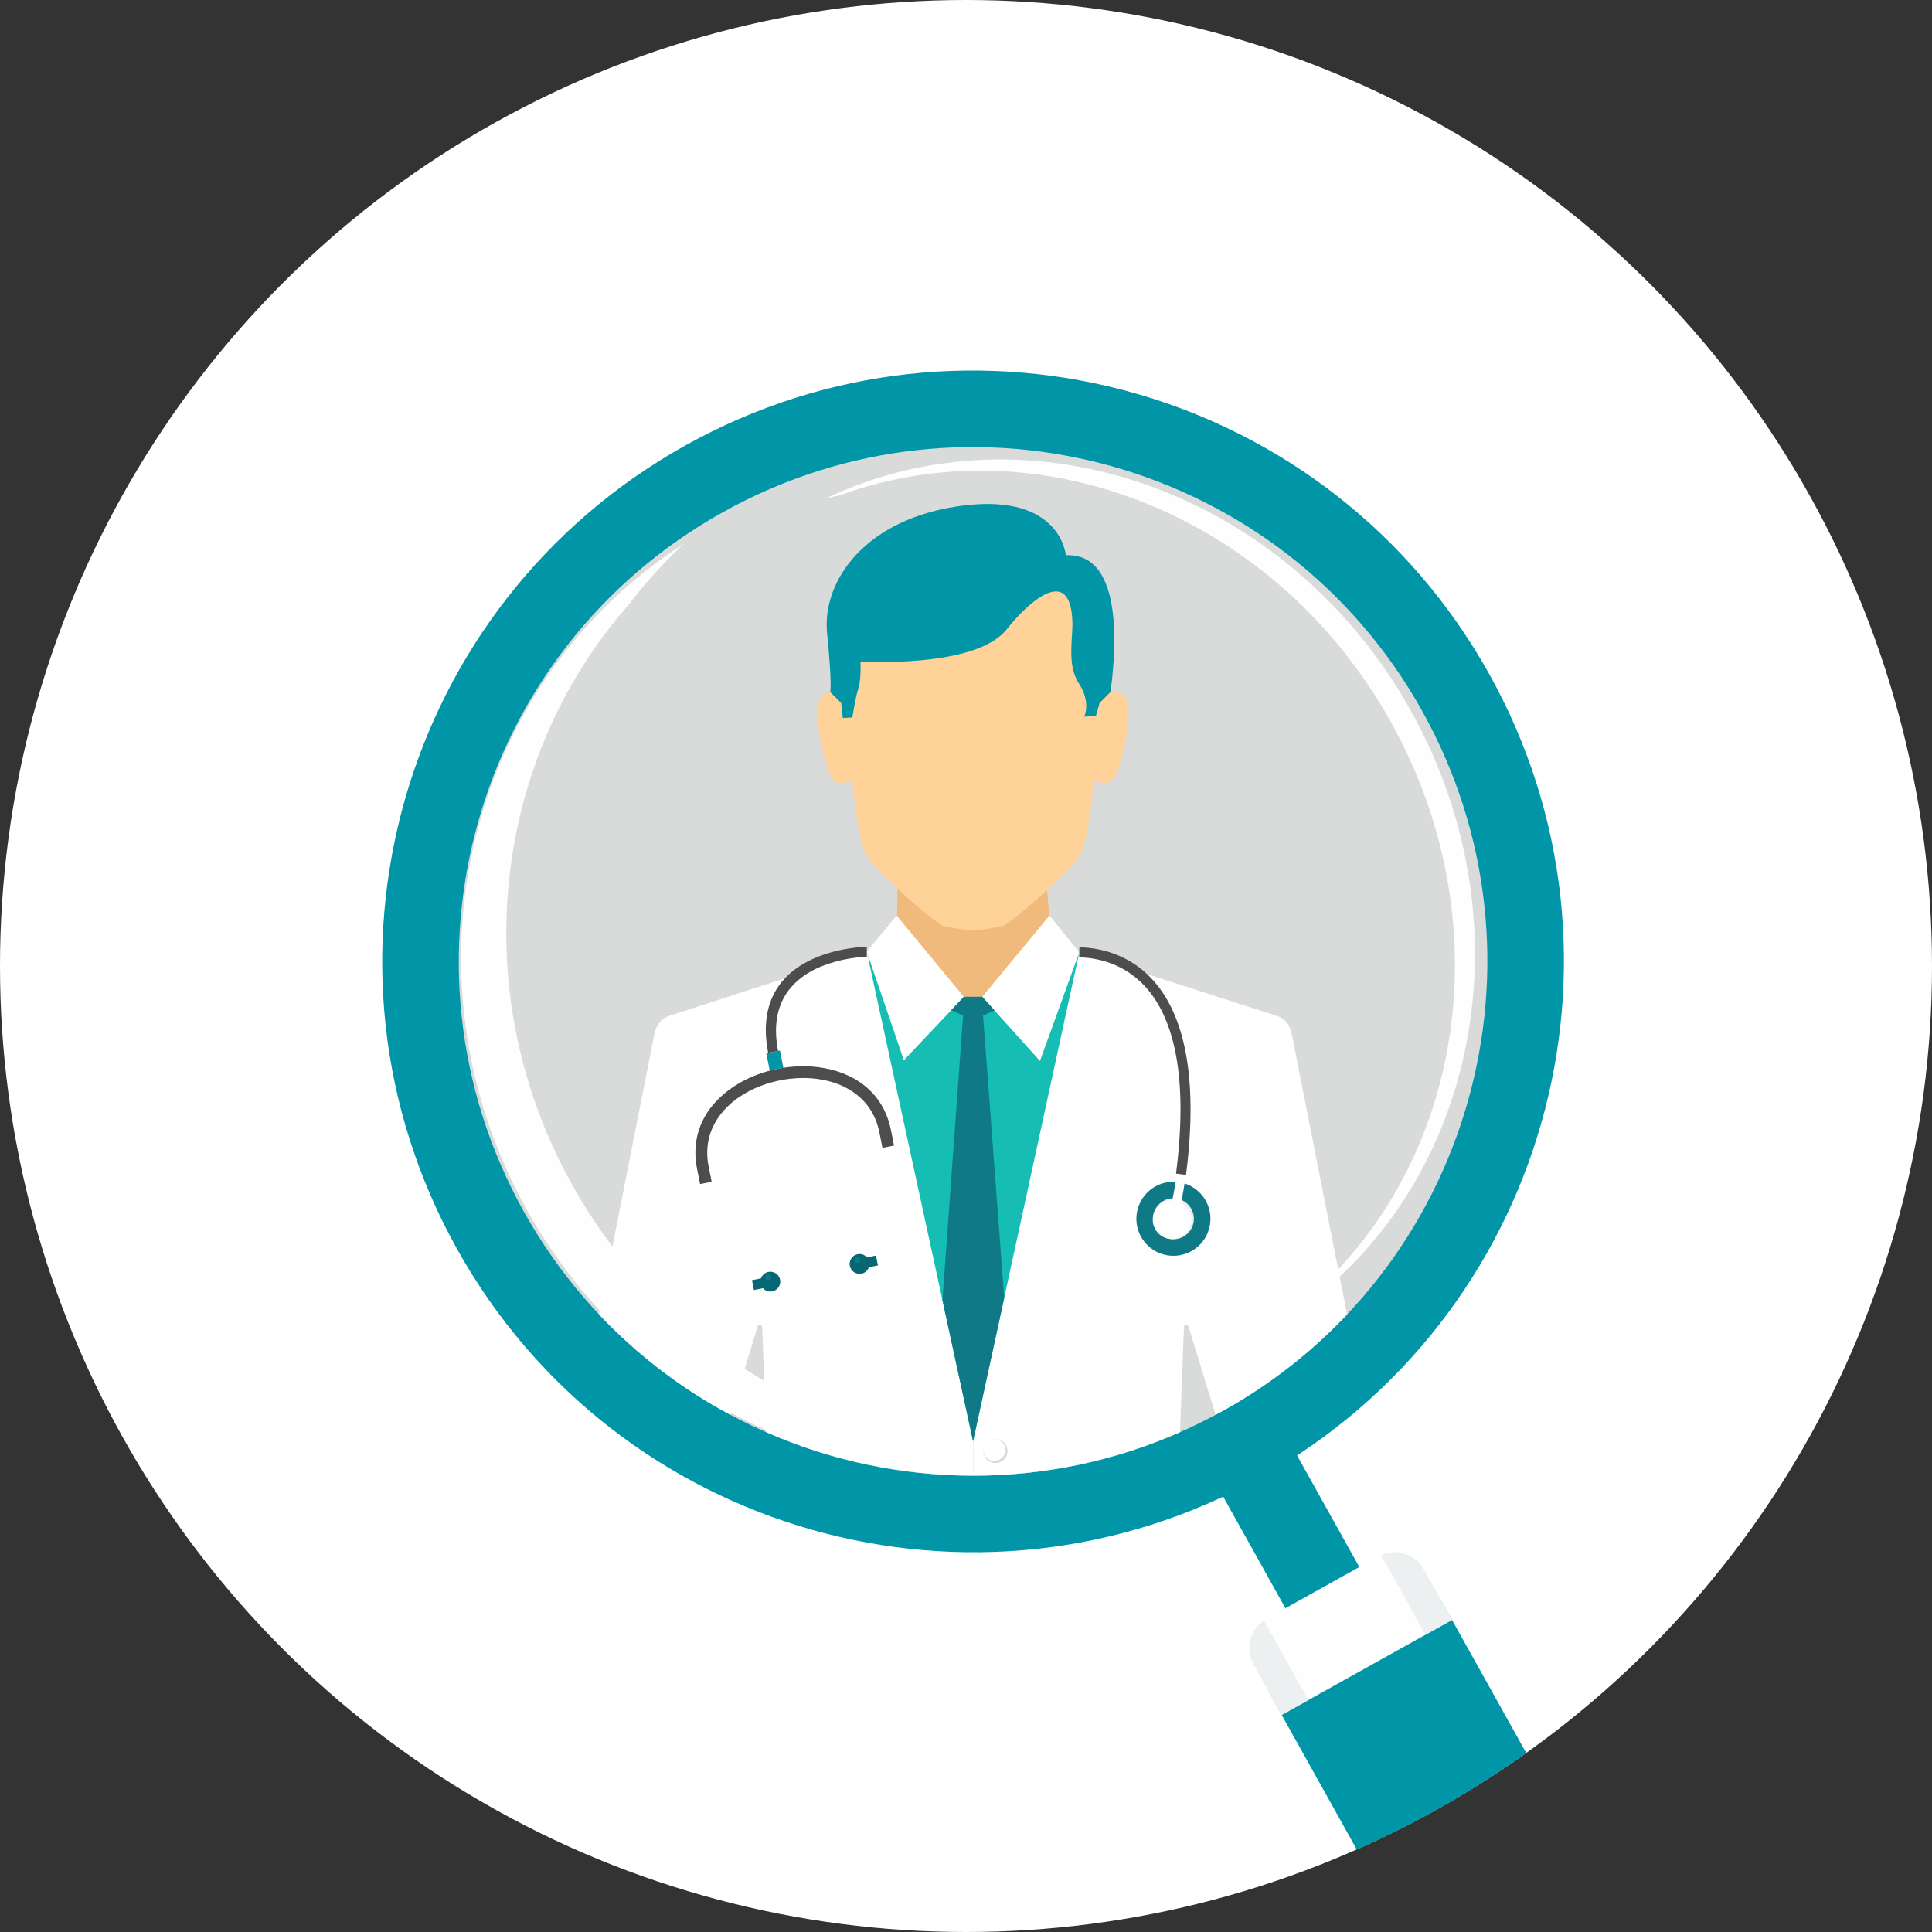 <?xml version="1.0"?>
<svg xmlns="http://www.w3.org/2000/svg" xmlns:xlink="http://www.w3.org/1999/xlink" version="1.1" id="Layer_1" x="0px" y="0px" viewBox="0 0 512 512" style="enable-background:new 0 0 512 512;" xml:space="preserve" width="512px" height="512px" class=""><rect x="0" y="0" width="512" height="512" fill="#333333" stroke="none"/><g><circle style="fill:#FFFFFF" cx="256" cy="256" r="256" data-original="#21D0C3" class="" data-old_color="#21D0C3"/><g>
	<path style="fill:#0096A7" d="M343.208,384.759l17.038,30.545l-19.579,10.922l-17.037-30.544c3.282-1.74,6.568-3.518,9.851-5.352   C336.766,388.498,340.004,386.642,343.208,384.759L343.208,384.759z" data-original="#666666" class="active-path" data-old_color="#666666"/>
	<path style="fill:#0096A7" d="M181.608,118.058c75.509-42.118,170.874-15.047,212.993,60.462   c42.118,75.508,15.046,170.87-60.463,212.988c-75.51,42.118-170.869,15.048-212.988-60.461   C79.031,255.538,106.098,160.174,181.608,118.058L181.608,118.058z" data-original="#666666" class="active-path" data-old_color="#666666"/>
</g><path style="fill:#D9DADA" d="M191.492,135.772c65.726-36.66,148.731-13.098,185.391,52.628  c36.662,65.726,13.1,148.731-52.625,185.393c-65.728,36.662-148.732,13.1-185.395-52.625  C102.202,255.442,125.765,172.434,191.492,135.772z" data-original="#D9DADA" class="" data-old_color="#D9DADA"/><path style="fill:#0096A7" d="M404.475,464.566l-23.083-41.381c-2.382-4.271-7.766-5.857-11.916-3.543l-29.978,16.723  c-4.146,2.313-5.614,7.746-3.243,11.999l23.316,41.802C375.453,483.128,390.489,474.539,404.475,464.566L404.475,464.566z" data-original="#666666" class="active-path" data-old_color="#666666"/><path style="fill:#FEFEFE;" d="M384.8,429.296l-7.443-13.347c-2.382-4.269-7.749-5.866-11.914-3.543l-29.98,16.722  c-4.16,2.322-5.624,7.733-3.245,11.999l7.445,13.348L384.8,429.296L384.8,429.296z" data-original="#FEFEFE" class=""/><path style="fill:#ECF0F1" d="M384.8,429.296l-7.443-13.346c-2.279-4.089-7.296-5.723-11.378-3.816l11.768,21.096L384.8,429.296z   M334.948,429.444c-3.762,2.466-5.008,7.596-2.73,11.681l7.445,13.348l7.051-3.933L334.948,429.444L334.948,429.444z" data-original="#ECF0F1" class="" data-old_color="#ECF0F1"/><g>
	<path style="fill:#FEFEFE;" d="M311.851,378.123c-61.652,29.629-137.377,4.992-172.181-57.406   c-34.807-62.399-15.985-139.775,41.619-176.666c-5.422,5.043-10.349,10.501-14.773,16.299   c-35.806,40.726-43.529,102.28-14.859,153.679s85.103,77.168,138.566,68.1C297.48,381.412,304.713,380.086,311.851,378.123z" data-original="#FEFEFE" class=""/>
	<path style="fill:#FEFEFE;" d="M340.033,350.006c50.88-32.808,66.237-103.6,33.852-161.659   c-32.383-58.058-100.686-82.182-155.336-56.127c1.393-0.365,2.793-0.702,4.191-1.013c52.846-19.209,115.309,5.356,145.844,60.1   c30.533,54.74,18.619,120.794-25.489,155.668C342.093,348.002,341.073,349.015,340.033,350.006L340.033,350.006z" data-original="#FEFEFE" class=""/>
</g><path style="fill:#B3B3B3;" d="M237.615,242.629c13.504,0,27.008,0,40.51,0l0.222,2.769l-19.797,30.011l-21.266-30.308  L237.615,242.629L237.615,242.629z" data-original="#B3B3B3" class=""/><path style="fill:#F0BA7D" d="M237.877,235.098l-0.35,16.931l-28.722,15.705v57.571h48.348h48.344v-57.571l-26.692-16.592  l-1.465-16.924L237.877,235.098L237.877,235.098z" data-original="#F0BA7D" class="" data-old_color="#F0BA7D"/><path style="fill:#FED298;" d="M224.605,185.732c0,0-1.646-3.62-6.068-1.824c-4.421,1.792,0.201,19.673,1.889,22.167  c1.688,2.493,4.407,0.909,5.397,0.812c1.407,10.659,1.532,18.006,5.801,22.499c4.041,4.257,13.295,12.93,18.169,15.955  c3.302,0.696,5.764,1.107,8.08,1.229c2.316-0.122,4.781-0.533,8.081-1.229c4.874-3.025,14.128-11.698,18.169-15.955  c4.267-4.493,4.393-11.84,5.8-22.499c0.99,0.097,3.709,1.681,5.397-0.812c1.692-2.494,6.313-20.375,1.889-22.167  c-4.422-1.795-6.069,1.824-6.069,1.824s4.37-14.039-3.398-27.861c-5.324-9.475-17.468-14.388-29.87-14.748  c-12.402,0.36-24.545,5.274-29.87,14.748C220.235,171.694,224.605,185.732,224.605,185.732z" data-original="#FED298" class=""/><path style="fill:#15BDB2;" d="M223.442,257.01l6.878-2.709l5.542-4.981l19.572,14.845h4.874l19.578-14.863l12.418,7.709  l21.58,36.681l-16.892,91.647c-23.647,7.11-48.308,7.473-71.456,1.814l-30.297-90.532L223.442,257.01L223.442,257.01z" data-original="#15BDB2" class=""/><g>
	<path style="fill:#FFFFFF" d="M286.025,252.371l-7.9-9.742l-17.817,21.536l15.293,16.991L286.025,252.371L286.025,252.371z" data-original="#21D0C3" class="" data-old_color="#21D0C3"/>
	<path style="fill:#FFFFFF" d="M229.705,252.199l7.911-9.57l17.818,21.536l-15.9,16.816L229.705,252.199L229.705,252.199z" data-original="#21D0C3" class="" data-old_color="#21D0C3"/>
</g><g>
	<path style="fill:#FFFFFF" d="M229.705,252.199l-52.369,17.031c-2.13,0.691-3.468,2.502-3.9,4.699l-14.683,74.409   c10.234,10.859,22.037,19.789,34.848,26.625l7.185-23.446c0.087-0.284,0.36-0.464,0.659-0.429c0.295,0.037,0.523,0.273,0.54,0.572   l1.05,27.877c17.227,7.558,35.92,11.517,54.839,11.535v-9.119L229.705,252.199L229.705,252.199z" data-original="#FFFFFF" class="" data-old_color="#FFFFFF"/>
	<path style="fill:#FFFFFF" d="M286.025,252.371l52.385,16.859c2.135,0.686,3.465,2.502,3.899,4.699l14.685,74.415   c-9.314,9.862-20.263,18.491-32.738,25.449c-0.704,0.392-1.412,0.768-2.121,1.148l-7.177-23.424   c-0.089-0.285-0.363-0.466-0.66-0.43c-0.297,0.037-0.522,0.274-0.54,0.574l-1.048,27.874c-17.726,7.818-36.388,11.55-54.838,11.535   v-9.119L286.025,252.371z" data-original="#FFFFFF" class="" data-old_color="#FFFFFF"/>
</g><path style="fill:#D9DADA" d="M263.809,381.341c-1.766,0-3.199,1.428-3.199,3.188c0,1.765,1.433,3.192,3.199,3.192  c1.766,0,3.199-1.427,3.199-3.192C267.008,382.77,265.574,381.341,263.809,381.341z" data-original="#D9DADA" class="" data-old_color="#D9DADA"/><path style="fill:#0096A7" d="M287.327,189.914l3.08-0.107l0.99-3.516l2.904-2.897c1.916-14.435,2.482-36.902-11.845-36.254  c0,0-1.293-16.384-27.138-13.171c-25.847,3.214-37.528,19.897-36.134,33.82c1.393,13.919,0.829,15.606,0.829,15.606l2.903,2.897  l0.437,4.001l2.537-0.159c0,0,0.794-5.356,1.588-7.712c0.798-2.355,0.549-7.121,0.549-7.121s30.528,1.945,38.777-8.549  c5.096-6.478,16.796-17.709,17.388-2.157c0.175,4.61-1.539,11.522,1.74,16.554C289.217,186.179,287.328,189.914,287.327,189.914  L287.327,189.914z" data-original="#666666" class="active-path" data-old_color="#666666"/><path style="fill:#0F7986;" d="M257.873,381.951l8.253-37.982l-5.606-74.872l3.054-1.304l-3.266-3.627h-4.874l-3.351,3.543  l3.144,1.388l-5.467,75.478L257.873,381.951L257.873,381.951z" data-original="#0F7986" class=""/><path style="fill:#FFFFFF" d="M263.524,381.341c-1.61,0-2.915,1.3-2.915,2.904c0,1.606,1.304,2.907,2.915,2.907  c1.606,0,2.912-1.301,2.912-2.907C266.437,382.642,265.13,381.341,263.524,381.341z" data-original="#FFFFFF" class="" data-old_color="#FFFFFF"/><path style="fill:#FEFEFE;" d="M309.193,333.259c-5.672-0.978-9.477-6.372-8.496-12.043c0.979-5.67,6.37-9.476,12.043-8.497  c5.672,0.979,9.476,6.374,8.495,12.045C320.257,330.432,314.864,334.237,309.193,333.259L309.193,333.259z" data-original="#FEFEFE" class=""/><path style="fill:#0F7986;" d="M309.297,332.658c-5.343-0.92-8.926-5.997-8.002-11.339c0.922-5.343,6-8.926,11.341-8.003  c5.343,0.922,8.924,6,8.002,11.342C319.716,330.001,314.637,333.581,309.297,332.658L309.297,332.658z" data-original="#0F7986" class=""/><path style="fill:#EBECEC" d="M310.041,328.341c-2.955-0.51-4.936-3.322-4.425-6.277c0.509-2.955,3.319-4.935,6.272-4.426  c2.957,0.512,4.937,3.319,4.427,6.276C315.808,326.868,312.998,328.852,310.041,328.341z" data-original="#EBECEC" class="" data-old_color="#EBECEC"/><path style="fill:#FEFEFE;" d="M310.68,318.22l2.387,0.411l1.281-7.432l-2.384-0.412L310.68,318.22z" data-original="#FEFEFE" class=""/><path style="fill:#FFFFFF" d="M230.759,335.32l4.471-0.887c1.9-0.377,3.474-1.497,4.477-2.997c1.002-1.499,1.437-3.381,1.059-5.281  l-5.259-26.494c-1.984-9.998-9.805-15.097-18.742-16.228c-3.424-0.432-7.015-0.275-10.494,0.414  c-3.481,0.688-6.856,1.912-9.853,3.621c-7.808,4.446-13.071,12.135-11.082,22.15l5.259,26.495c0.376,1.901,1.498,3.472,2.996,4.475  h0.004c1.502,1.003,3.38,1.437,5.281,1.059l4.466-0.885l-0.364-1.843l-4.47,0.887c-1.393,0.277-2.774-0.041-3.872-0.776l0,0  c-1.1-0.74-1.922-1.89-2.2-3.283l-5.259-26.496c-1.803-9.086,3.018-16.088,10.164-20.155c2.821-1.61,6.007-2.766,9.295-3.417  c3.288-0.651,6.672-0.798,9.898-0.391c8.179,1.035,15.333,5.669,17.133,14.738l5.26,26.495c0.275,1.389-0.044,2.77-0.778,3.869  c-0.738,1.101-1.889,1.923-3.283,2.2l-4.471,0.886L230.759,335.32L230.759,335.32z" data-original="#21D0C3" class="" data-old_color="#21D0C3"/><path style="fill:#4D4D4D;" d="M236.927,303.585l-0.803-4.045c-2.045-10.308-10.093-15.564-19.28-16.725  c-3.491-0.44-7.147-0.282-10.691,0.419c-3.543,0.703-6.983,1.951-10.039,3.691c-8.031,4.574-13.438,12.491-11.389,22.816  l0.802,4.048l3.071-0.611l-0.805-4.048c-1.74-8.776,2.935-15.551,9.856-19.493c2.768-1.575,5.888-2.706,9.112-3.345  c3.222-0.639,6.541-0.783,9.702-0.384c7.924,1.002,14.854,5.481,16.592,14.239l0.802,4.048L236.927,303.585L236.927,303.585z" data-original="#4D4D4D" class=""/><g>
	<path style="fill:#076673" d="M199.798,341.869l2.393-0.475c0.6,0.675,1.529,1.02,2.476,0.832   c1.424-0.282,2.348-1.666,2.065-3.091c-0.281-1.419-1.663-2.345-3.09-2.063c-0.946,0.189-1.674,0.864-1.97,1.717l-2.391,0.474   L199.798,341.869z" data-original="#076673" class="" data-old_color="#076673"/>
	<path style="fill:#076673" d="M232.659,335.346l-2.388,0.475c-0.298,0.851-1.024,1.528-1.972,1.715   c-1.423,0.281-2.804-0.644-3.086-2.068c-0.282-1.42,0.641-2.803,2.063-3.087c0.948-0.188,1.879,0.162,2.476,0.832l2.391-0.474   L232.659,335.346L232.659,335.346z" data-original="#076673" class="" data-old_color="#076673"/>
</g><path style="fill:#0096A7" d="M207.607,282.995l-0.912-4.597l-1.812,0.36l-1.811,0.358l0.922,4.641  c0.691-0.202,1.391-0.372,2.096-0.512C206.591,283.146,207.098,283.062,207.607,282.995L207.607,282.995z" data-original="#666666" class="active-path" data-old_color="#666666"/><g>
	<path style="fill:#0F7986;" d="M203.693,339.313c0.432-0.086,0.711-0.506,0.624-0.935c-0.085-0.431-0.501-0.712-0.933-0.627   c-0.43,0.089-0.71,0.506-0.625,0.936C202.846,339.116,203.263,339.396,203.693,339.313z" data-original="#0F7986" class=""/>
	<path style="fill:#0F7986;" d="M227.342,334.608c0.428-0.084,0.708-0.502,0.623-0.931c-0.086-0.432-0.503-0.712-0.935-0.626   c-0.431,0.085-0.711,0.504-0.625,0.935C226.492,334.416,226.909,334.694,227.342,334.608z" data-original="#0F7986" class=""/>
</g><path style="fill:#FEFEFE;" d="M309.752,328.292c-2.795-0.482-4.67-3.142-4.187-5.935c0.482-2.795,3.138-4.669,5.933-4.187  c2.795,0.482,4.669,3.139,4.188,5.933C315.202,326.897,312.544,328.774,309.752,328.292L309.752,328.292z" data-original="#FEFEFE" class=""/><g>
	<path style="fill:#4D4D4D;" d="M229.731,253.577c-0.081,0.002-28.307,0.235-23.537,24.929l-2.628,0.502   c-5.374-27.84,26.044-28.095,26.134-28.097L229.731,253.577z" data-original="#4D4D4D" class=""/>
	<path style="fill:#4D4D4D;" d="M286.057,251.037c4.604,0.125,13.508,1.381,20.358,9.715c6.706,8.157,11.407,23.137,7.892,50.6   l-2.648-0.333c3.402-26.583-0.992-40.896-7.305-48.571c-6.164-7.501-14.204-8.632-18.361-8.744L286.057,251.037L286.057,251.037z" data-original="#4D4D4D" class=""/>
</g></g> </svg>
